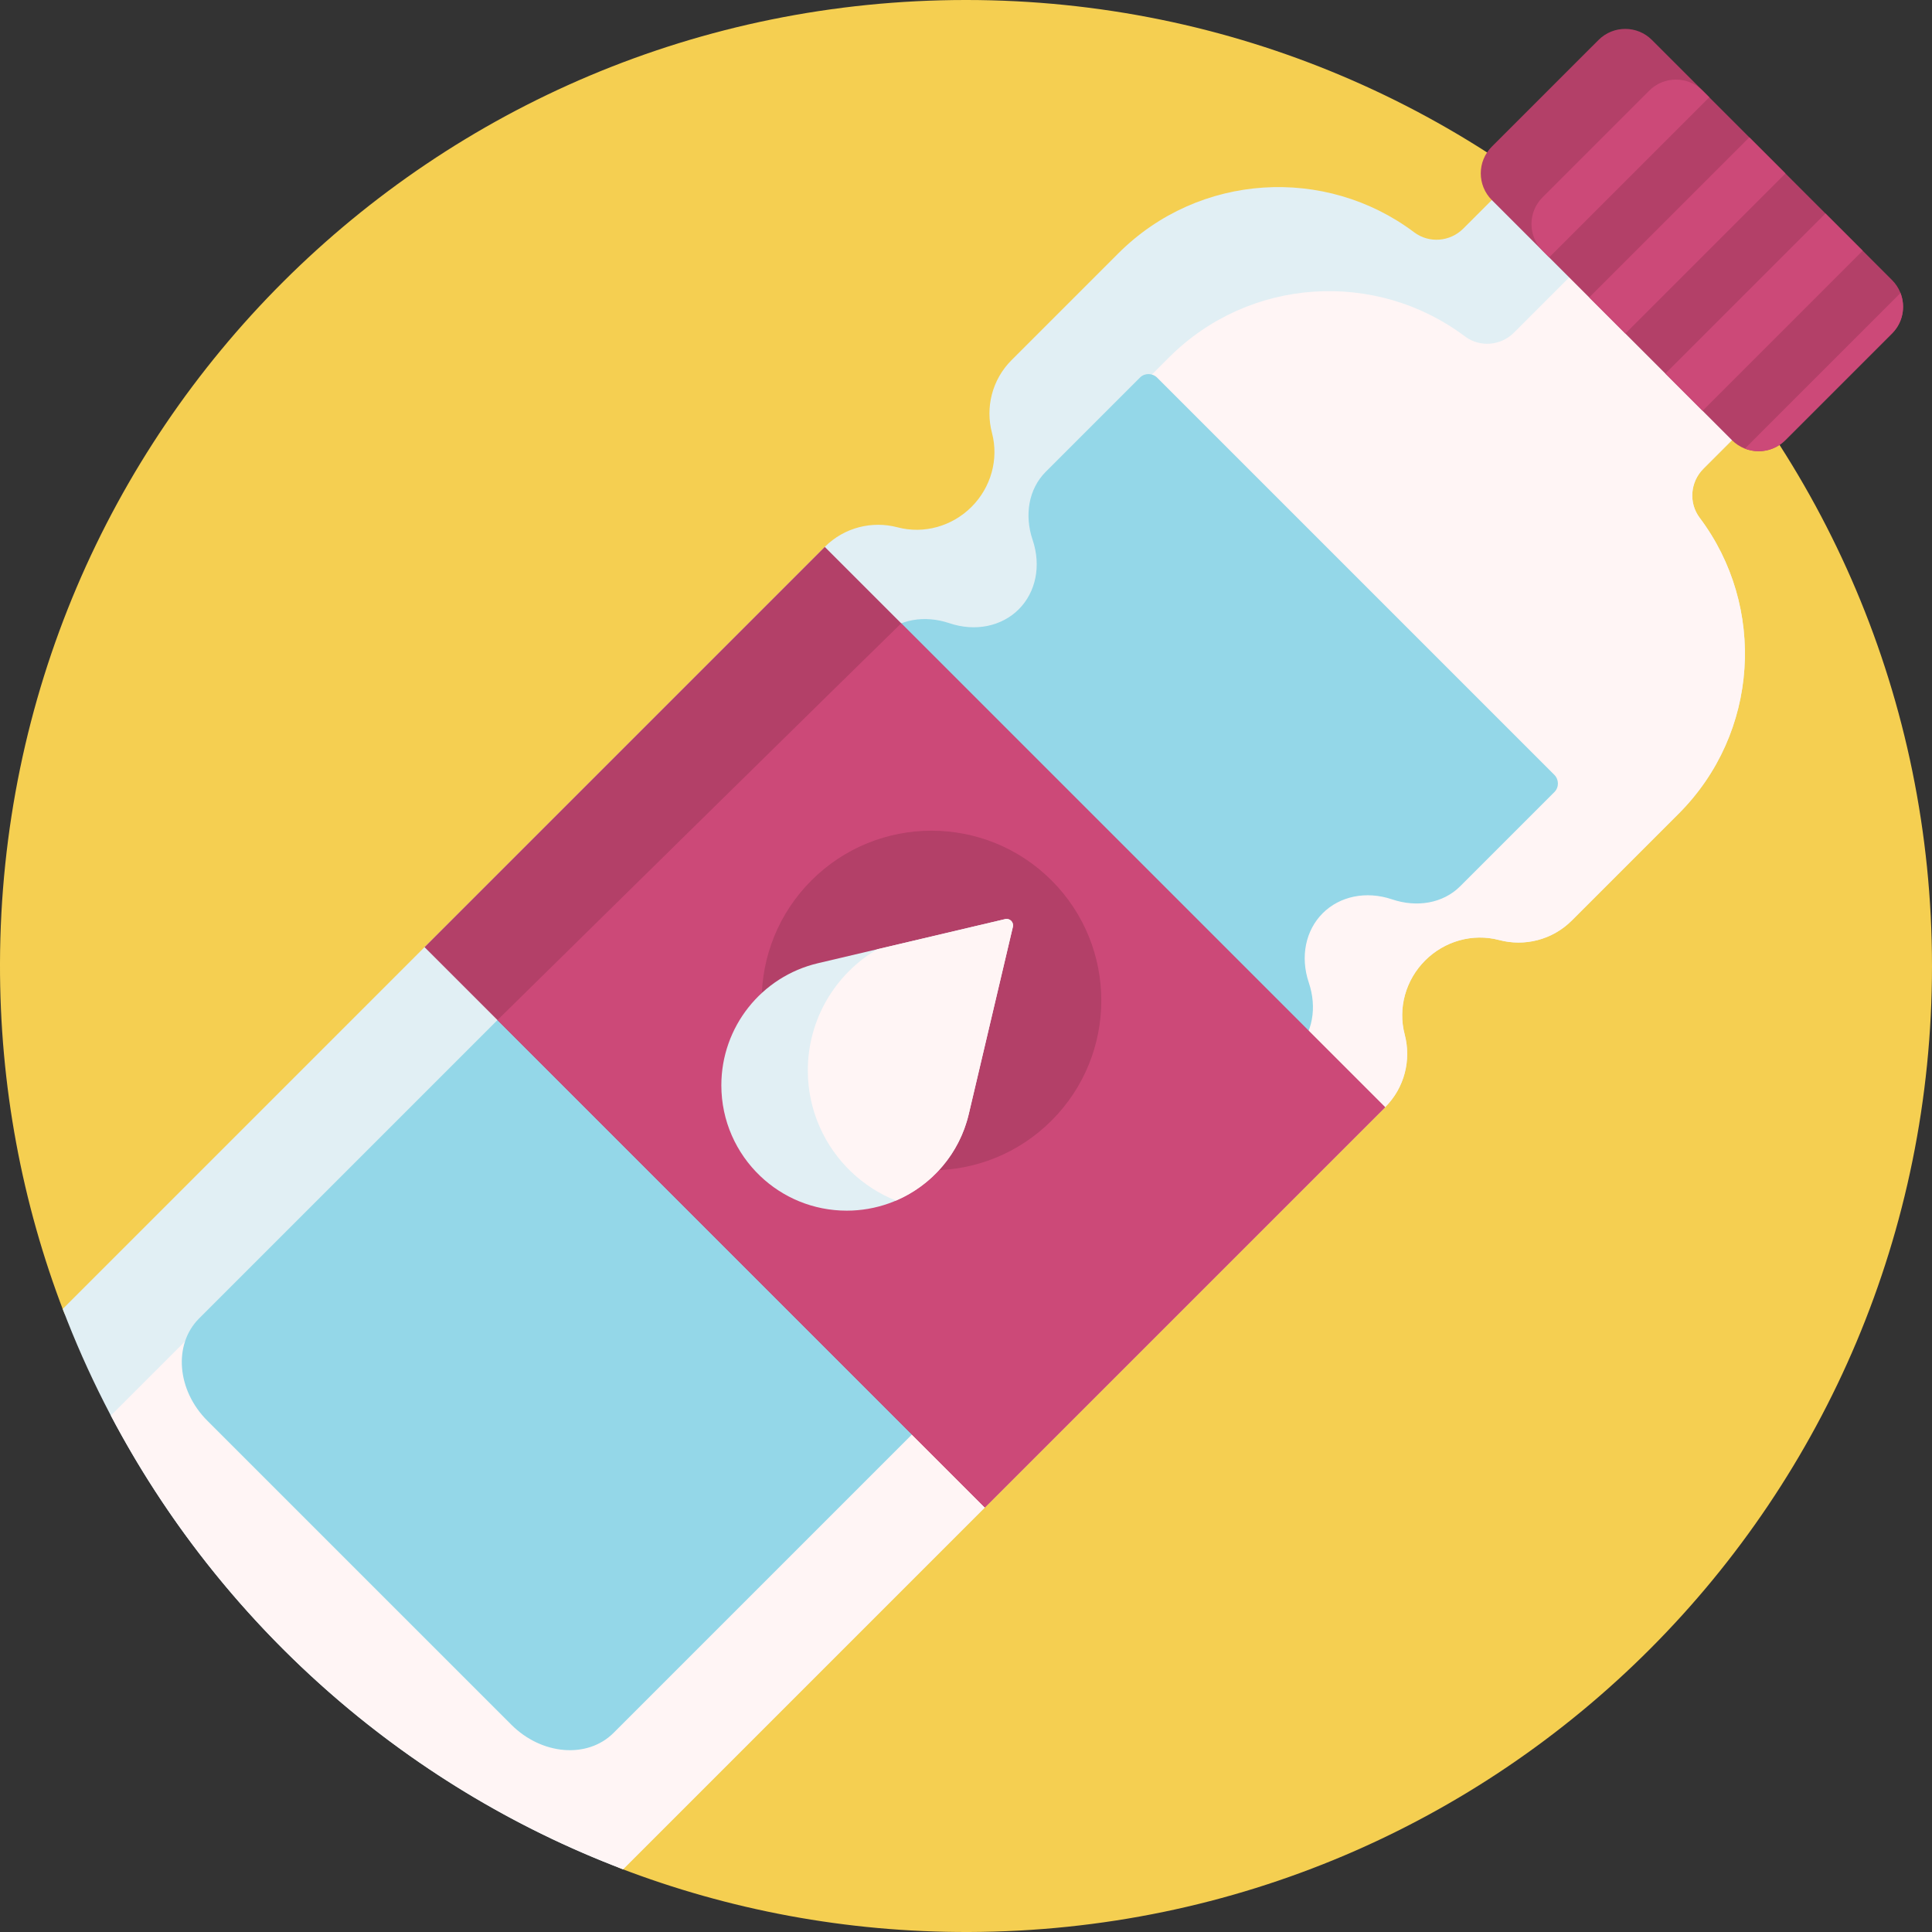 <svg height="512pt" viewBox="0 0 512 512" width="512pt" xmlns="http://www.w3.org/2000/svg"><rect x="0" y="0" width="512" height="512" fill="#333333" stroke="none"/><path d="m512 256c0 141.402-113.836 255.586-255.238 256-32.57.094-63.734-5.895-92.414-16.895-1.301-.5-2.324-1.531-2.848-2.828-25.977-64.395-77.383-115.801-141.777-141.777-1.297-.523-2.328-1.547-2.828-2.848-11-28.68-16.988-59.844-16.895-92.414.414-141.402 114.598-255.238 256-255.238 141.383 0 256 114.613 256 256zm0 0" fill="#f5cf51"/><path d="m444.848 215.645-28.285 28.285c-5.223 5.223-12.609 6.953-19.27 5.191-7.02-1.855-14.488.281-19.621 5.414-5.133 5.129-7.27 12.602-5.414 19.617 1.762 6.66.031 14.051-5.191 19.273l-201.953 201.953c-68.27-25.938-122.559-80.227-148.492-148.492l201.953-201.953c5.223-5.223 12.609-6.953 19.27-5.191 7.016 1.855 14.488-.281 19.621-5.414 5.133-5.133 7.27-12.602 5.414-19.617-1.762-6.66-.031-14.051 5.191-19.273l28.285-28.285c21.391-21.391 54.922-23.254 78.426-5.582 3.949 2.969 9.496 2.508 12.992-.98l14.609-14.613c24.773 17.297 46.34 38.867 63.641 63.641l-14.609 14.609c-3.496 3.496-3.953 9.043-.984 12.992 17.672 23.504 15.809 57.031-5.582 78.426zm0 0" fill="#e1eff4"/><path d="m444.848 215.645-28.285 28.285c-5.223 5.223-12.609 6.953-19.27 5.191-7.02-1.855-14.488.281-19.621 5.414-5.133 5.133-7.27 12.602-5.414 19.617 1.762 6.66.031 14.051-5.191 19.273l-201.953 201.953c-58.551-22.246-106.82-65.348-135.738-120.238l202.633-202.629c5.223-5.223 12.613-6.953 19.27-5.191 7.02 1.852 14.488-.285 19.621-5.414 5.133-5.133 7.27-12.605 5.414-19.621-1.762-6.656-.031-14.051 5.191-19.27l28.285-28.285c21.391-21.395 54.922-23.254 78.426-5.582 3.949 2.965 9.5 2.508 12.992-.984l24.133-24.133c15.297 13.508 28.969 28.809 40.684 45.586l-14.613 14.609c-3.492 3.496-3.949 9.043-.98 12.992 17.672 23.504 15.809 57.031-5.582 78.426zm0 0" fill="#fff5f5"/><path d="m411.906 205.332c1.258 1.258 1.289 3.305.035 4.562-.008.008-.012.012-.02.02l-24.934 24.934c-4.602 4.602-11.555 5.691-18.07 3.492-6.871-2.316-13.867-.844-18.391 3.68-4.523 4.52-5.996 11.52-3.676 18.387 2.199 6.52 1.109 13.469-3.492 18.07l-180.754 180.754c-6.887 6.887-19.023 5.91-27.109-2.18l-40.277-40.273-40.273-40.273c-8.086-8.09-9.062-20.227-2.18-27.109l180.754-180.754c4.605-4.605 11.555-5.691 18.074-3.492 6.867 2.316 13.863.844 18.387-3.68 4.523-4.523 5.996-11.52 3.676-18.387-2.199-6.52-1.109-13.469 3.492-18.07l24.934-24.934c.008-.008.016-.016.023-.023 1.254-1.254 3.301-1.219 4.559.035zm0 0" fill="#94d7e8"/><path d="m458.988 116.648-63.641-63.637c-3.902-3.906-3.902-10.238 0-14.145l28.285-28.281c3.906-3.906 10.238-3.906 14.141 0l63.641 63.637c3.906 3.906 3.906 10.238 0 14.145l-28.281 28.281c-3.906 3.906-10.238 3.906-14.145 0zm-197.988 282.844 106.066-106.066-148.492-148.492-106.066 106.066zm0 0" fill="#b34068"/><path d="m452.977 25.785-42.426 42.426-1.766-1.766c-3.906-3.906-3.906-10.238 0-14.145l28.281-28.281c3.906-3.906 10.238-3.906 14.145 0zm-42.426 42.43 10.609 10.605zm-171.719 96.977 128.234 128.234-106.066 106.066-129.164-129.164s104.746-103.035 106.996-105.137zm-23.793 68.129c-17.574 17.574-17.574 46.066 0 63.641 17.57 17.574 46.062 17.574 63.637 0 17.574-17.574 17.574-46.066 0-63.641-17.574-17.57-46.066-17.57-63.637 0zm247.371-114.434c-.609-.238-1.203-.543-1.766-.902.562.363 1.156.664 1.766.902zm41.234-41.238-41.234 41.238c3.59 1.402 7.824.664 10.723-2.238l28.281-28.281c2.898-2.898 3.637-7.129 2.23-10.719zm-.039-.105c.016.035.027.07.039.105l.008-.004c-.016-.035-.031-.066-.047-.102zm-52.395 31.328-30.051-30.051 42.426-42.426 30.051 30.051zm-9.871-9.871 42.426-42.426-10.605-10.605-42.426 42.426zm0 0" fill="#cc4978"/><path d="m191.164 287.605c0-15.418 10.602-28.809 25.609-32.344l49.605-11.688c1.23-.289 2.336.816 2.047 2.047l-11.688 49.605c-3.531 15.008-16.926 25.613-32.344 25.613-8.891 0-16.969-3.492-22.93-9.18-6.348-6.055-10.301-14.594-10.301-24.055zm0 0" fill="#e1eff4"/><path d="m256.738 295.227c-2.48 10.535-9.824 18.895-19.316 22.945-4.422-1.773-8.426-4.367-11.816-7.602-7.098-6.77-11.523-16.324-11.523-26.91 0-13.48 7.254-25.582 18.438-32.109l33.859-7.977c1.23-.289 2.336.816 2.047 2.047zm0 0" fill="#fff5f5"/></svg>
